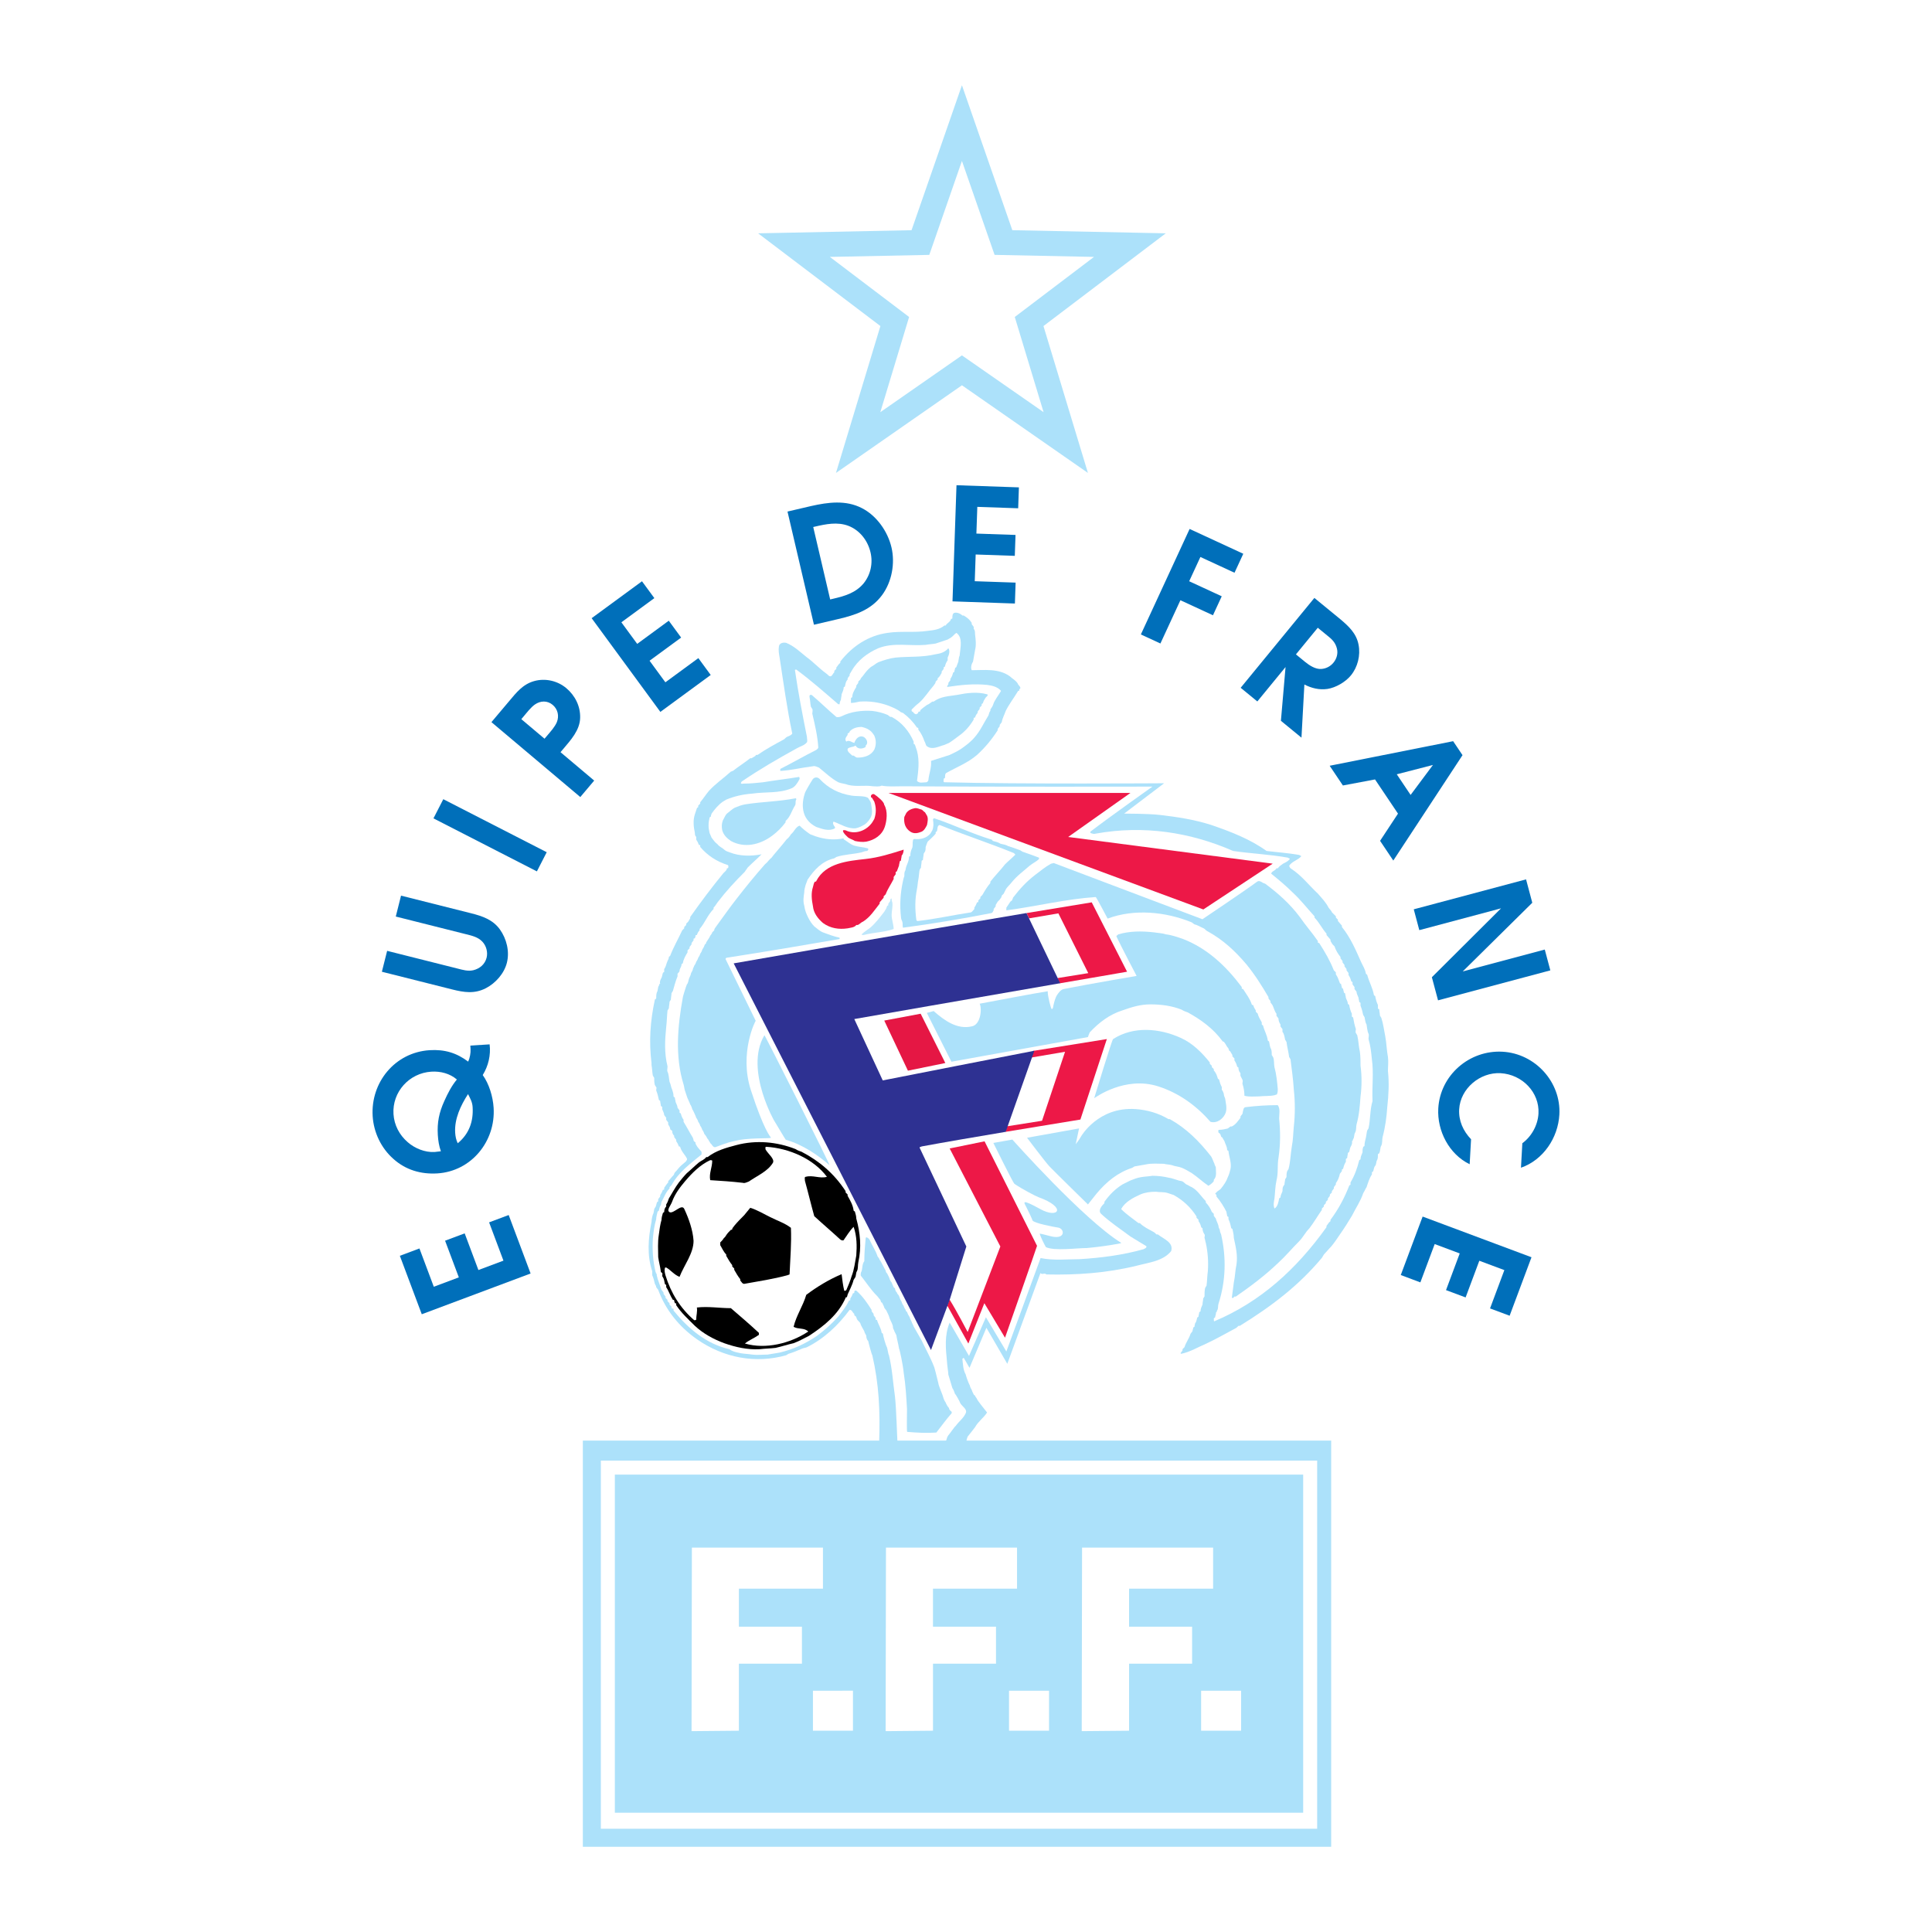 <?xml version="1.0" encoding="utf-8"?>
<!-- Generator: Adobe Illustrator 13.0.0, SVG Export Plug-In . SVG Version: 6.00 Build 14948)  -->
<!DOCTYPE svg PUBLIC "-//W3C//DTD SVG 1.0//EN" "http://www.w3.org/TR/2001/REC-SVG-20010904/DTD/svg10.dtd">
<svg version="1.0" id="Layer_1" xmlns="http://www.w3.org/2000/svg" xmlns:xlink="http://www.w3.org/1999/xlink" x="0px" y="0px"
	 width="192.756px" height="192.756px" viewBox="0 0 192.756 192.756" enable-background="new 0 0 192.756 192.756"
	 xml:space="preserve">
<g>
	<polygon fill-rule="evenodd" clip-rule="evenodd" fill="#FFFFFF" points="0,0 192.756,0 192.756,192.756 0,192.756 0,0 	"/>
	<path fill-rule="evenodd" clip-rule="evenodd" fill="#ACE1FA" d="M87.711,143.965c0.116-3.166-0.017-5.895-0.682-8.756
		c-0.067-0.066-0.4-1.33-0.4-1.396c-0.133-0.133-0.2-0.334-0.2-0.533c0-0.066-0.199-0.332-0.199-0.465
		c-0.133-0.268-0.333-0.533-0.399-0.799c-0.067-0.133-0.266-0.266-0.333-0.4c0-0.066-0.066-0.133-0.066-0.199
		s-0.133-0.133-0.199-0.199c0-0.066,0-0.133,0-0.133c-0.2-0.133-0.2-0.4-0.466-0.4c-1.131,1.531-2.528,2.863-4.259,3.727
		c-0.133,0.068-0.333,0.068-0.465,0.135c-0.466,0.199-0.932,0.398-1.397,0.531c-0.066,0.066-0.133,0.066-0.2,0.133
		c-3.061,0.865-6.255,0.266-8.917-1.596c-1.797-1.266-3.127-2.93-3.859-4.926c-0.067-0.066-0.133-0.199-0.2-0.266
		c0-0.133-0.067-0.199-0.133-0.332c-0.066-0.268-0.133-0.6-0.266-0.865c0-0.133,0-0.266,0-0.4c-0.533-1.596-0.4-3.26-0.067-4.924
		c0-0.199,0.067-0.531,0.133-0.732c0.133-0.199,0.066-0.465,0.199-0.664c0.133-0.133,0.133-0.334,0.2-0.533
		c0-0.066,0.133-0.066,0.133-0.133s0-0.133,0-0.199c0.066-0.066,0.133-0.199,0.2-0.268c0,0,0-0.066,0-0.133
		c0.133-0.199,0.199-0.332,0.266-0.531c0.067,0,0.133,0,0.133-0.066s0-0.066,0-0.133c0.133-0.201,0.267-0.4,0.399-0.533v-0.133
		c0.2-0.199,0.333-0.398,0.532-0.6c0.067-0.066,0.067-0.199,0.133-0.266c0.2-0.199,0.333-0.398,0.532-0.6
		c0.2-0.199,0.399-0.332,0.599-0.531c0-0.066,0.133-0.133,0.067-0.266c-0.199-0.4-0.532-0.666-0.666-1.133
		c0-0.066-0.067-0.066-0.133-0.066c-0.066-0.199-0.132-0.332-0.266-0.531c0-0.066,0-0.133,0-0.133
		c-0.066-0.068-0.133-0.201-0.2-0.268c0-0.066,0-0.066,0-0.133c-0.133-0.133-0.2-0.266-0.2-0.467c0-0.064-0.199-0.131-0.199-0.199
		c0-0.199-0.133-0.332-0.2-0.465c0-0.066,0-0.133,0-0.199c-0.066-0.066-0.133-0.199-0.2-0.266c0-0.068,0-0.135,0-0.201
		c-0.066-0.066-0.133-0.199-0.2-0.266c0-0.199-0.133-0.398-0.2-0.6c0-0.066,0-0.133,0-0.199s-0.133-0.066-0.133-0.133
		c0-0.133-0.066-0.332-0.066-0.467c0-0.066-0.133-0.066-0.133-0.133c-0.066-0.332-0.133-0.598-0.266-0.932
		c0-0.133,0.066-0.266,0-0.332c-0.067-0.066-0.067-0.133-0.133-0.199c-0.066-0.268-0.066-0.467-0.066-0.732
		c-0.066-0.066-0.066-0.133-0.133-0.199c-0.066-0.332-0.066-0.732-0.133-1.064c0-0.066,0-0.135,0-0.199
		c-0.266-2.131-0.133-4.193,0.333-6.322c0-0.066,0.133-0.066,0.133-0.133c0-0.199,0-0.4,0.066-0.6
		c0.133-0.199,0.066-0.465,0.2-0.666c0.067-0.066,0-0.199,0.133-0.199c-0.066-0.133,0-0.332,0.066-0.465
		c0.133-0.201,0.133-0.4,0.2-0.6c0-0.066,0.133-0.066,0.133-0.133c0-0.067,0-0.2,0-0.267c0.2-0.266,0.2-0.532,0.333-0.798
		c0.066-0.133,0.133-0.266,0.133-0.399c0-0.067,0.133-0.067,0.133-0.133c0.333-0.865,0.798-1.664,1.198-2.528
		c0.066-0.067,0.133-0.133,0.2-0.2c0-0.066,0-0.066,0-0.133c0.067-0.066,0.133-0.133,0.199-0.2c0-0.066,0-0.066,0-0.133
		c0.067-0.066,0.133-0.133,0.2-0.2c0.066-0.133,0.133-0.2,0.199-0.333c0-0.066,0-0.066,0-0.133c1.131-1.597,2.129-2.929,3.328-4.393
		c0.133-0.132,0.333-0.266,0.333-0.465c0.066,0,0.133,0,0.133-0.066c0-0.067,0.066-0.2-0.067-0.267
		c-1.065-0.333-1.996-0.931-2.728-1.796c0-0.067,0-0.067,0-0.134c0-0.066-0.066-0.066-0.133-0.066
		c-0.066-0.2-0.133-0.333-0.267-0.533c0-0.066,0-0.2,0-0.266c-0.133-0.133-0.133-0.267-0.133-0.399c-0.133-0.599-0.2-1.265,0-1.863
		c0.066-0.2,0.133-0.399,0.2-0.599c0-0.067,0.133-0.067,0.133-0.133s0-0.066,0-0.133c0.066-0.066,0.133-0.133,0.2-0.199
		c0-0.066,0-0.066,0-0.133c0.332-0.399,0.532-0.732,0.865-1.131c0.666-0.732,1.464-1.265,2.196-1.93
		c0.066,0,0.133-0.067,0.199-0.067c0.599-0.465,1.131-0.798,1.73-1.264c0.067,0,0.067,0,0.133,0c0.133-0.067,0.2-0.133,0.333-0.2
		c0.066,0,0.066-0.133,0.133-0.133s0.066,0,0.133,0c0.865-0.599,1.73-1.064,2.596-1.53c0.133-0.067,0.2-0.2,0.333-0.266
		c0.215-0.107,0.399-0.133,0.532-0.333c-0.532-2.528-0.865-4.991-1.264-7.585c-0.066-0.4-0.133-0.732-0.066-1.132
		c0.066-0.332,0.466-0.399,0.732-0.332c0.798,0.332,1.331,0.865,1.996,1.397c0.732,0.532,1.265,1.131,1.997,1.664
		c0.133,0.067,0.266,0.333,0.466,0.266c0.133-0.066,0.2-0.266,0.333-0.399c0,0,0-0.066,0-0.133c0.066-0.067,0.133-0.133,0.2-0.2
		c0-0.066,0-0.133,0-0.133c0.133-0.133,0.199-0.333,0.399-0.466c0,0,0-0.066,0-0.133c1.197-1.531,2.794-2.596,4.725-2.861
		c1.331-0.2,2.662,0,3.993-0.2c0.599-0.066,1.198-0.133,1.663-0.532c0.066,0,0.133,0,0.133,0c0.133-0.267,0.466-0.333,0.532-0.666
		c0.066,0,0.133,0,0.133-0.066c0-0.2,0-0.466,0.199-0.533c0.267-0.066,0.599,0.067,0.798,0.266c0,0,0.067,0,0.134,0
		c0.333,0.2,0.599,0.4,0.798,0.732c0,0.067,0,0.133,0,0.133c0.066,0.066,0.133,0.2,0.2,0.266c0,0.067,0,0.133,0,0.2
		c0.133,0.133,0.133,0.333,0.133,0.532c0.067,0.532,0.133,1.065,0,1.598c-0.066,0.398-0.133,0.732-0.199,1.131
		c-0.133,0.2-0.267,0.599-0.133,0.865c1.264,0,2.662-0.199,3.793,0.599c0.267,0.266,0.599,0.399,0.798,0.732
		c0.067,0.199,0.267,0.266,0.267,0.466c-0.066,0.067-0.133,0.133-0.133,0.266c-0.066,0-0.134,0-0.134,0.067
		c-0.398,0.665-0.864,1.264-1.197,1.93c-0.133,0.399-0.333,0.731-0.399,1.131c-0.066,0.067-0.133,0.2-0.2,0.266c0,0,0,0.066,0,0.133
		c-0.066,0.067-0.132,0.2-0.199,0.266c0,0,0,0.067,0,0.133c-0.599,0.932-1.264,1.73-2.062,2.462
		c-0.932,0.799-1.996,1.198-3.061,1.797c-0.133,0.066-0.133,0.266-0.133,0.465c0,0.067-0.133,0.067-0.133,0.133
		c0,0.133-0.066,0.333,0.066,0.333c7.254,0.2,21.926,0.1,21.926,0.1l-3.992,3.028c0,0,2.429,0,3.56,0.133
		c1.73,0.2,3.461,0.466,5.124,0.998c1.93,0.665,3.859,1.397,5.523,2.595c1.064,0.133,2.129,0.2,3.261,0.399
		c0.066,0.067,0.199,0.067,0.199,0.133c-0.333,0.399-0.865,0.466-1.197,0.932c0,0.066,0.065,0.2,0.133,0.266
		c1.131,0.732,1.797,1.664,2.729,2.529c0.399,0.465,0.798,0.865,1.064,1.397c0.133,0.199,0.266,0.266,0.333,0.465
		c0.133,0.133,0.266,0.267,0.399,0.399c0,0,0,0.067,0,0.133c0.065,0.066,0.132,0.133,0.199,0.199c0,0.067,0,0.133,0,0.133
		c0.133,0.133,0.266,0.333,0.399,0.466c0,0,0,0.067,0,0.133c0.864,1.064,1.397,2.329,1.93,3.527
		c0.199,0.399,0.398,0.732,0.466,1.131c0,0.066,0.133,0.066,0.133,0.133c0.199,0.732,0.532,1.266,0.665,1.996
		c0,0.068,0.133,0.068,0.133,0.135c0.067,0.332,0.134,0.598,0.267,0.863c0,0.133,0,0.201,0,0.334c0,0.066,0.134,0.066,0.134,0.133
		c0,0.199,0.066,0.398,0.066,0.598c0.066,0.068,0.066,0.135,0.133,0.201c0.199,0.598,0.266,1.197,0.399,1.861
		c0.133,0.732,0.133,1.332,0.267,2.064c0.066,0.465,0,0.932,0,1.396c0.132,1.199,0.066,2.396-0.067,3.594
		c-0.066,0.998-0.199,1.996-0.466,2.994c-0.066,0.268,0,0.6-0.133,0.865c-0.133,0.199-0.066,0.467-0.199,0.732
		c0,0.066-0.134,0.066-0.134,0.133c0,0.199,0,0.4-0.066,0.533c-0.133,0.199-0.066,0.398-0.2,0.598
		c-0.133,0.133-0.133,0.334-0.199,0.533c0,0.066-0.133,0.066-0.133,0.133s0,0.133,0,0.199c-0.267,0.4-0.399,0.865-0.532,1.266
		c-0.134,0.199-0.2,0.398-0.333,0.598c-0.267,0.799-0.731,1.465-1.131,2.264c-0.399,0.664-0.732,1.197-1.198,1.861
		c-0.267,0.4-0.532,0.799-0.865,1.199c-0.266,0.266-0.466,0.531-0.731,0.799c-0.066,0.133-0.133,0.199-0.199,0.332
		c-2.33,2.795-5.058,4.857-8.186,6.787c-0.066,0-0.133,0-0.133,0c-0.133,0.133-0.2,0.199-0.333,0.266
		c-0.998,0.533-1.93,1.066-2.928,1.531c-0.799,0.332-1.53,0.799-2.462,0.998l-0.067-0.066c0.067-0.066,0.134-0.199,0.2-0.266
		c0,0,0-0.066,0-0.133c0.066-0.066,0.134-0.133,0.2-0.201c0.133-0.465,0.465-0.863,0.599-1.33c0.066-0.066,0.133-0.199,0.199-0.266
		c0-0.133,0.067-0.201,0.067-0.334c0-0.066,0.133-0.066,0.133-0.133c0-0.133,0.066-0.266,0.066-0.332
		c0.133-0.133,0.133-0.334,0.199-0.533c0-0.066,0.133-0.066,0.133-0.133c0-0.133,0.067-0.266,0.067-0.398
		c0-0.066,0.133-0.066,0.133-0.133c0-0.268,0.133-0.467,0.199-0.666c0-0.199,0.066-0.398,0.066-0.6
		c0.067-0.066,0.067-0.133,0.134-0.199c0-0.266,0-0.598,0.066-0.865c0.066-0.066,0.066-0.133,0.133-0.199
		c0.066-0.467,0.066-0.998,0.134-1.465c0.066-0.932,0-1.863-0.2-2.793c-0.066-0.201-0.066-0.334-0.133-0.533
		c0-0.133,0.066-0.266,0-0.334c-0.134-0.199-0.2-0.398-0.2-0.598c0-0.066-0.133-0.066-0.133-0.133c-0.066-0.268-0.133-0.4-0.267-0.6
		c0-0.066,0-0.066,0-0.133c-0.066-0.066-0.133-0.133-0.199-0.199c0-0.066,0-0.066,0-0.133c-0.599-0.932-1.331-1.598-2.263-2.131
		c-0.199-0.066-0.399-0.133-0.599-0.199c-0.399-0.133-0.799-0.066-1.197-0.133c-0.533,0-1.065,0.066-1.531,0.266
		c-0.731,0.334-1.53,0.732-1.93,1.465c0.532,0.531,1.131,0.932,1.73,1.396c0.066,0,0.133,0,0.133,0c0.399,0.4,0.865,0.6,1.331,0.865
		c0.133,0.066,0.2,0.133,0.332,0.266c0,0,0.067,0,0.134,0c0.599,0.467,1.597,0.799,1.331,1.664c-0.799,0.998-2.196,1.131-3.46,1.465
		c-2.995,0.732-5.989,0.932-8.984,0.865c-0.199-0.199-0.398,0.066-0.599-0.133l-3.305,9.049l-2.085-3.594l-1.686,3.994l-0.577-1
		c-0.067,0.066-0.134,0.066-0.134,0.135c0.067,0.531,0.067,1.064,0.333,1.529c0,0.066,0.266,0.865,0.399,1.064
		c0,0.068,0.133,0.4,0.2,0.467c0,0.066,0.133,0.332,0.2,0.465c0,0.066,0.133,0.066,0.133,0.133s0.2,0.268,0.2,0.334
		s0.665,0.932,0.998,1.33c-0.333,0.533-0.865,0.865-1.198,1.465c0,0-0.666,0.865-0.732,0.932c-0.066,0.133-0.2,0.531-0.116,0.902
		L87.711,143.965L87.711,143.965z"/>
	<path fill-rule="evenodd" clip-rule="evenodd" fill="#FFFFFF" d="M103.82,125.516c1.265,0.268,2.706,0.111,3.904,0.111
		c2.129-0.133,4.258-0.398,6.388-0.998c0.066-0.066,0.2-0.066,0.266-0.199c0-0.066,0-0.133-0.065-0.133
		c-0.533-0.334-0.999-0.6-1.531-0.932c-1.064-0.799-1.996-1.398-2.928-2.264c-0.333-0.332,0.066-0.797,0.333-1.064
		c0,0,0-0.066,0-0.133c0.531-0.732,1.064-1.264,1.796-1.73c0.267-0.133,0.533-0.266,0.799-0.398
		c0.333-0.133,0.666-0.268,1.064-0.332c0.399-0.068,0.732-0.068,1.132-0.135c0.532,0,1.131,0.066,1.664,0.199
		c0.465,0.068,0.798,0.268,1.264,0.334c0.2,0.066,0.333,0.266,0.466,0.332c0.199,0.066,0.333,0.199,0.532,0.268
		c0.599,0.332,0.932,0.93,1.397,1.396v0.133c0.267,0.268,0.466,0.6,0.599,0.932c0.066,0.066,0.133,0.133,0.2,0.199
		c0,0.066,0,0.133,0,0.201c0.066,0.066,0.133,0.199,0.199,0.266c0.066,0.266,0.2,0.465,0.267,0.732c0,0.133,0.066,0.266,0.133,0.398
		c0,0.133,0.066,0.332,0.133,0.465c0.532,2.33,0.466,4.658-0.266,6.922c-0.066,0.199,0,0.465-0.134,0.664
		c-0.066,0.068,0,0.201-0.133,0.201c0.066,0.133-0.066,0.332-0.066,0.465c0,0.066-0.133,0.066-0.133,0.133
		c0,0.133,0,0.334,0.066,0.268c4.592-1.93,8.185-5.191,11.179-9.383c0-0.066,0-0.133,0-0.133c0.133-0.135,0.2-0.334,0.399-0.467
		c0,0,0-0.066,0-0.133c0.799-1.064,1.397-2.195,1.863-3.395c0-0.066,0.133-0.066,0.133-0.133s0-0.133,0-0.199
		c0.399-0.666,0.666-1.396,0.865-2.195c0-0.066,0.133-0.066,0.133-0.133c0-0.268,0.134-0.467,0.2-0.666c0-0.199,0-0.334,0.066-0.533
		c0-0.066,0.133-0.066,0.133-0.133c0-0.266,0.066-0.531,0.134-0.799c0.066-0.266,0.066-0.465,0.133-0.73
		c0.066-0.066,0.066-0.135,0.133-0.201c0.2-0.932,0.134-1.863,0.399-2.729c-0.066-1.396,0.133-2.793-0.066-4.191
		c-0.066-0.666-0.133-1.33-0.333-1.996c0-0.199,0.066-0.398,0-0.533c-0.133-0.266-0.133-0.598-0.199-0.932
		c-0.134-0.199-0.134-0.465-0.2-0.73c-0.065-0.066-0.065-0.135-0.133-0.201c-0.066-0.332-0.133-0.598-0.267-0.932
		c0-0.066,0-0.199,0-0.266s-0.133-0.066-0.133-0.133c0-0.133-0.066-0.266-0.066-0.398c-0.066-0.199-0.199-0.4-0.199-0.6
		c-0.066-0.066-0.134-0.199-0.2-0.266c0-0.066,0-0.133,0-0.199c-0.066-0.066-0.133-0.201-0.199-0.268c0-0.066,0-0.133,0-0.199
		s-0.134-0.066-0.134-0.133c-0.066-0.266-0.133-0.4-0.266-0.6c0-0.066,0-0.133,0-0.199c-0.066-0.066-0.133-0.2-0.199-0.266
		c0-0.066,0-0.133,0-0.133c-0.066-0.066-0.134-0.2-0.2-0.266c0-0.066,0-0.133,0-0.133c-0.066-0.067-0.133-0.2-0.199-0.266
		c0-0.066,0-0.133,0-0.133c-0.066-0.066-0.133-0.2-0.2-0.266c0-0.066,0-0.066,0-0.133c-0.266-0.333-0.465-0.666-0.599-1.065
		c-0.066-0.066-0.133-0.133-0.199-0.2c-0.066-0.133-0.134-0.2-0.2-0.333c0-0.066,0-0.133,0-0.133
		c-0.133-0.133-0.267-0.333-0.399-0.466v-0.133c-0.465-0.532-0.731-1.131-1.197-1.597v-0.133c-0.732-0.798-1.397-1.664-2.196-2.396
		c-0.665-0.665-1.396-1.264-2.129-1.863c0.066-0.266,0.399-0.266,0.532-0.532h0.133c0.133-0.2,0.333-0.333,0.532-0.466
		c0.267-0.133,0.532-0.266,0.665-0.466c0-0.067-0.133-0.067-0.199-0.133c-1.863-0.332-3.659-0.399-5.456-0.665
		c-4.259-1.863-8.917-2.595-13.708-1.73c-0.2,0.066-0.333,0-0.532-0.066v-0.133c1.996-1.53,6.188-4.491,6.188-4.491
		s-16.77,0.033-24.954-0.034c-0.666-0.005-1.398,0.066-2.063-0.066c-0.266,0.133-0.599,0.066-0.865,0.066
		c-0.798-0.133-1.597,0.066-2.462-0.133c-0.333-0.133-0.665-0.133-0.998-0.266c-0.731-0.399-1.264-0.932-1.929-1.464
		c-0.2-0.067-0.399-0.2-0.599-0.133c-1.131,0.133-2.129,0.399-3.26,0.465c0-0.066,0-0.199,0-0.199
		c1.197-0.599,2.329-1.264,3.526-1.863c0.133-0.066,0.266-0.199,0.266-0.266c-0.066-1.131-0.333-2.263-0.599-3.394
		c0-0.133,0.067-0.333,0-0.466c-0.066-0.066-0.066-0.133-0.133-0.2c-0.066-0.266-0.066-0.599-0.133-0.932
		c0-0.066-0.066-0.2,0.067-0.266c0.066,0,0.133,0,0.133,0c0.864,0.732,1.597,1.464,2.462,2.196c0.133,0.066,0.399,0,0.532-0.066
		c0.932-0.466,1.997-0.599,3.062-0.532c0.532,0.066,1.064,0.2,1.53,0.399c0.066,0.067,0.199,0.133,0.266,0.2c0,0,0.066,0,0.133,0
		c0.998,0.532,1.73,1.397,2.196,2.462c0,0.066,0,0.133,0,0.2c0,0.066,0.133,0.066,0.133,0.132c0.066,0.2,0.133,0.399,0.2,0.6
		c0.266,0.998,0.133,1.996,0,2.994c0.266,0.267,0.599,0.133,0.932,0.133c0.066,0,0.2-0.133,0.2-0.2
		c0.066-0.666,0.333-1.264,0.266-1.93c0.599-0.2,1.265-0.399,1.864-0.599c0.399-0.2,0.732-0.333,1.131-0.599
		c0.466-0.332,0.932-0.665,1.331-1.131c0.599-0.666,0.931-1.464,1.398-2.196c0.066-0.133,0.066-0.333,0.199-0.466
		c0,0,0-0.067,0-0.133c0.066-0.133,0.199-0.266,0.266-0.466c0.134-0.466,0.533-0.932,0.799-1.397
		c-0.333-0.399-0.865-0.533-1.397-0.599c-1.331-0.133-2.595,0-3.926,0.199c-0.133,0.067,0-0.199,0.066-0.266c0,0,0-0.067,0-0.133
		c0.066-0.066,0.133-0.2,0.2-0.266c0,0,0-0.067,0-0.133c0.133-0.2,0.2-0.333,0.266-0.599c0-0.067,0.133-0.067,0.133-0.133
		c0-0.133,0.067-0.2,0.067-0.333c0-0.066,0.133-0.066,0.133-0.133c0.067-0.2,0.133-0.333,0.2-0.533c0-0.133,0.066-0.333,0.066-0.466
		c0.067-0.066,0.067-0.2,0.067-0.2c0.066-0.732,0.333-1.73-0.333-2.196c-0.2,0.133-0.333,0.333-0.532,0.466
		c-0.133,0.066-0.2,0.133-0.333,0.199c-0.399,0.133-0.798,0.267-1.198,0.4c-0.333,0.066-0.666,0.066-0.998,0.133
		c-1.597,0.133-3.194-0.266-4.725,0.333c-1.065,0.466-2.063,1.198-2.662,2.263c-0.066,0.133-0.133,0.2-0.2,0.333
		c0,0.066,0,0.066,0,0.133c-0.066,0.066-0.133,0.2-0.199,0.266c0,0,0,0.067,0,0.133c-0.2,0.2-0.2,0.399-0.267,0.666
		c0,0.066-0.133,0.066-0.133,0.133c0,0.266-0.133,0.466-0.2,0.665c0,0.2-0.066,0.333-0.066,0.533
		c-0.066,0.133-0.133,0.266-0.133,0.466c-0.066,0-0.133,0-0.133,0c-1.397-1.198-2.661-2.329-4.192-3.46
		c-0.066,0-0.133,0-0.133,0.066c0.332,2.263,0.732,4.326,1.197,6.655c0,0.199,0.067,0.399,0,0.532
		c-0.266,0.333-0.665,0.399-0.998,0.599c-1.93,1.064-3.66,2.062-5.523,3.327l-0.066,0.133c0,0.133,0.199,0.067,0.266,0.067
		c0.665,0,1.264-0.067,1.93-0.133c1.197-0.2,2.395-0.333,3.593-0.532c0.066,0,0.066,0.133,0.066,0.199
		c-0.199,0.399-0.465,0.798-0.798,0.932c-1.264,0.532-2.595,0.333-3.926,0.532c-0.932,0.067-1.797,0.266-2.596,0.599
		c-0.133,0.066-0.199,0.133-0.333,0.2c-0.466,0.333-0.798,0.732-1.131,1.198c0,0.066-0.066,0.133-0.066,0.266
		c0,0.067-0.133,0.067-0.133,0.133c-0.133,0.532-0.133,0.998,0,1.53c0.066,0.133,0.133,0.333,0.199,0.466
		c0.2,0.266,0.333,0.466,0.599,0.666c0.2,0.267,0.466,0.333,0.666,0.532c0.133,0.133,0.333,0.2,0.532,0.266
		c0.999,0.399,2.129,0.399,3.194,0.2c-0.466,0.465-0.932,0.864-1.398,1.331c-0.066,0.133-0.199,0.266-0.266,0.399
		c-0.999,0.998-1.863,1.929-2.728,3.061c-0.133,0.2-0.266,0.399-0.399,0.533v0.133c-0.599,0.599-0.865,1.397-1.397,1.997v0.133
		c-0.133,0.133-0.2,0.266-0.267,0.465c-0.067,0-0.133,0-0.133,0.066c0,0.133-0.066,0.2-0.066,0.267c-0.066,0-0.133,0-0.133,0.066
		s0,0.066,0,0.133c-0.067,0.066-0.133,0.199-0.2,0.266c0,0,0,0.066,0,0.133c-0.066,0.066-0.133,0.2-0.2,0.266c0,0,0,0.067,0,0.133
		c-0.067,0.066-0.133,0.133-0.2,0.2c0,0.066,0,0.133,0,0.199c-0.199,0.333-0.399,0.666-0.466,1.065c0,0.067-0.133,0.067-0.133,0.133
		c0,0.266-0.2,0.399-0.2,0.666c0,0.067-0.133,0.2-0.199,0.266c0,0.066,0,0.199,0,0.266c-0.2,0.467-0.333,1-0.466,1.465
		c-0.067,0.066-0.067,0.133-0.133,0.199c0,0.199-0.066,0.467-0.066,0.666c-0.066,0.066-0.066,0.133-0.133,0.199
		c0,0.199-0.067,0.465-0.067,0.666c-0.066,0.066-0.066,0.133-0.133,0.199c-0.066,0.6-0.066,1.131-0.133,1.664
		c-0.133,1.33-0.2,2.596,0.133,3.926c0,0.199-0.066,0.398,0,0.531c0.133,0.268,0.133,0.666,0.2,1
		c0.133,0.266,0.133,0.531,0.266,0.797c0.067,0.201,0.133,0.4,0.133,0.666c0,0.066,0.133,0.066,0.133,0.133
		c0,0.133,0.067,0.266,0.067,0.4c0.066,0.199,0.2,0.398,0.2,0.598c0.066,0.066,0.132,0.199,0.199,0.266c0,0.068,0,0.135,0,0.201
		s0.133,0.066,0.133,0.133c0.067,0.266,0.133,0.398,0.267,0.6c0,0.066,0,0.133,0,0.199c0.333,0.531,0.599,1.064,0.931,1.596
		c0,0.066,0.067,0.133,0.067,0.268c0,0.066,0.133,0.133,0.199,0.199c0,0.066,0,0.066,0,0.133c0.066,0.133,0.133,0.199,0.2,0.332
		c0.133,0.135,0.267,0.334,0.399,0.467c0,0.066,0,0.199,0,0.266c-1.131,0.932-2.263,1.73-2.995,3.061
		c-0.066,0.066-0.133,0.133-0.199,0.201c0,0.066,0,0.133,0,0.133c-0.399,0.398-0.533,0.865-0.799,1.33
		c0,0.066-0.067,0.266-0.067,0.334c-0.132,0.133-0.132,0.332-0.199,0.531c0,0.066-0.133,0.066-0.133,0.133
		c-0.066,0.266-0.133,0.533-0.133,0.732c-0.2,0.666-0.266,1.264-0.333,1.93c-0.066,1.131,0,2.195,0.266,3.326
		c0.067,0.068,0,0.201,0.133,0.201c-0.066,0.133,0.066,0.332,0.066,0.465c0.133,0.4,0.267,0.732,0.399,1.131
		c0.066,0.068,0.133,0.201,0.2,0.268c0,0.066,0,0.133,0,0.133c0.066,0.066,0.132,0.199,0.199,0.266c0,0.066,0,0.066,0,0.133
		c0.066,0.066,0.133,0.133,0.2,0.199c0,0.068,0,0.068,0,0.133c0.066,0.068,0.133,0.135,0.2,0.201c0,0.066,0,0.066,0,0.133
		c0.066,0.066,0.133,0.133,0.199,0.199c0,0.066,0,0.066,0,0.133c0,0.133,0.2,0,0.2,0.133c0,0.066,0,0.066,0,0.133
		c1.464,1.797,3.261,3.328,5.59,3.861c0.066,0.066,0.133,0.066,0.2,0.133c0.266,0.133,0.599,0.199,0.932,0.266
		c0.399,0.066,0.732,0.066,1.131,0.133c0.532,0.066,0.998,0,1.53,0c0.399-0.066,0.798-0.133,1.198-0.199
		c1.397-0.332,2.529-0.865,3.727-1.664c0.798-0.598,1.464-1.197,2.129-1.93c0.399-0.531,0.799-0.998,1.065-1.596
		c0,0,0.133,0,0.133-0.068c0-0.066,0-0.066,0-0.133c0.133-0.199,0.199-0.332,0.266-0.531c0.066,0,0.133,0,0.133-0.066
		s0-0.135,0.066-0.199c0.066,0,0.133,0,0.133,0c0.666,0.598,1.064,1.197,1.531,1.928c0,0.066,0,0.135,0,0.135
		c0.067,0.066,0.133,0.199,0.199,0.266c0,0.066,0,0.133,0,0.133c0.067,0.066,0.133,0.199,0.2,0.266c0,0.066,0,0.066,0,0.133
		s0.067,0.066,0.133,0.066c0.133,0.467,0.399,0.799,0.466,1.266c0,0.066,0.133,0.066,0.133,0.133c0,0.133,0.267,1.131,0.399,1.33
		c0.067,0.201,0.133,0.732,0.2,0.799c0.333,1.398,0.399,2.729,0.599,4.125c0.133,1.133,0.214,4.129,0.244,4.459
		c0.021,0.244,2.218,0,4.746,0c0.149,0,0.133-0.199,0.2-0.332c0-0.066,0.133-0.266,0.133-0.266c0.133-0.135,0.666-0.932,0.732-0.932
		c0.333-0.467,0.799-0.799,0.998-1.266c0.2-0.398-0.333-0.664-0.532-0.998c0-0.066-0.466-0.932-0.532-0.932
		c-0.067-0.199-0.133-0.398-0.266-0.598c-0.133-0.467-0.266-0.865-0.399-1.332c0-0.199-0.133-1.064-0.133-1.264
		c-0.133-1.33-0.267-2.662,0.266-3.926l1.929,3.326l1.687-3.859l2.04,3.416L103.82,125.516L103.82,125.516z"/>
	<path fill-rule="evenodd" clip-rule="evenodd" fill="#ACE1FA" d="M95.613,73.458c-0.349,0.244-0.599,0.465-0.932,0.665
		c-0.133,0.067-0.333,0.133-0.466,0.199c-0.532,0.133-1.198,0.533-1.73,0.133c-0.133-0.066-0.133-0.333-0.266-0.532
		c-0.133-0.399-0.333-0.798-0.599-1.131c0-0.067,0-0.067,0-0.133s-0.133-0.066-0.133-0.066c-0.399-0.599-0.865-1.065-1.397-1.464
		c-0.066,0-0.133-0.067-0.2-0.067c-0.399-0.333-0.798-0.466-1.265-0.665c-0.931-0.333-1.863-0.466-2.861-0.4
		c-0.266,0.067-0.599,0.134-0.865,0.134c0-0.134,0-0.333,0-0.466c0-0.066,0.133-0.066,0.133-0.133c0-0.333,0.2-0.666,0.399-0.999
		c0-0.066,0-0.066,0-0.133c0.066-0.066,0.133-0.199,0.2-0.266c0,0,0-0.066,0-0.133c0.066-0.067,0.133-0.133,0.2-0.2
		c0.066-0.199,0.2-0.266,0.333-0.465c0.2-0.267,0.399-0.533,0.731-0.798c0.266-0.133,0.466-0.333,0.732-0.466
		c0.532-0.199,1.131-0.399,1.73-0.465c1.331-0.133,2.595,0,3.993-0.333c0.465-0.066,0.931-0.199,1.264-0.599
		c0.2,0.267,0.066,0.666-0.066,0.932c0,0.066,0,0.199,0,0.266c-0.133,0.199-0.2,0.333-0.267,0.599c0,0.067-0.133,0.067-0.133,0.133
		s0,0.066,0,0.133c-0.066,0.066-0.133,0.2-0.2,0.266c0,0,0,0.066,0,0.133c-0.133,0.2-0.199,0.399-0.399,0.532c0,0,0,0.067,0,0.133
		c-0.067,0.067-0.133,0.133-0.2,0.2c0,0.199-0.133,0.266-0.2,0.398c-0.532,0.6-0.865,1.198-1.464,1.731
		c-0.267,0.199-0.466,0.399-0.732,0.665c0,0,0,0.066,0,0.133c0.066,0.133,0.199,0.066,0.199,0.2c0.067,0.066,0.2,0.133,0.266,0.133
		c0.067-0.066,0.2-0.066,0.2-0.2c0-0.066,0.066-0.066,0.133-0.066s0.066-0.066,0.066-0.133c0.2-0.199,0.399-0.333,0.666-0.532
		c0.2-0.066,0.333-0.199,0.532-0.333c0.067,0,0.067,0,0.133,0c0.732-0.532,1.53-0.532,2.329-0.665
		c0.998-0.2,1.996-0.333,2.994-0.067c0.066,0,0.066,0.067,0.066,0.133c-0.066,0.066-0.133,0.133-0.199,0.2
		c-0.066,0.133-0.134,0.2-0.2,0.333c0,0.066-0.066,0.133-0.066,0.2c0,0.066-0.133,0.066-0.133,0.133c0,0.066,0,0.066,0,0.133
		c-0.066,0.066-0.133,0.133-0.199,0.199c0,0.067,0,0.067,0,0.133c-0.067,0.066-0.133,0.2-0.2,0.266v0.133
		c-0.133,0.133-0.199,0.266-0.266,0.465c-0.066,0-0.133,0-0.133,0.066c0,0.067,0,0.067,0,0.133
		C96.745,72.459,96.279,72.991,95.613,73.458L95.613,73.458z"/>
	<path fill-rule="evenodd" clip-rule="evenodd" fill="#ACE1FA" d="M77.048,83.372c-1.248,0.936-2.795,1.264-4.125,0.533
		c-0.399-0.267-0.732-0.599-0.865-1.065c-0.066-0.333-0.066-0.666,0.066-0.999c0.133-0.199,0.2-0.465,0.399-0.665
		c0.266-0.2,0.532-0.466,0.798-0.599c0.333-0.133,0.666-0.266,1.065-0.333c1.73-0.266,3.26-0.266,4.991-0.599
		c0.066,0,0.066,0.066,0.066,0.133c-0.133,0.2,0,0.399-0.133,0.599c-0.333,0.532-0.466,1.132-0.932,1.531c0,0,0,0.067,0,0.133
		C77.979,82.574,77.58,82.973,77.048,83.372L77.048,83.372z"/>
	<path fill-rule="evenodd" clip-rule="evenodd" fill="#ACE1FA" d="M119.968,91.712c0,0,4.393-2.95,5.457-3.749
		c0.199-0.133,0.399,0,0.599,0.133c0.066,0,0.133,0.067,0.2,0.067c1.331,0.998,2.461,1.996,3.46,3.327
		c0.599,0.865,1.197,1.53,1.797,2.395c0,0.067,0,0.067,0,0.133c0,0.067,0.133,0.067,0.133,0.067c0.599,0.931,1.064,1.73,1.464,2.728
		c0.066,0.066,0.133,0.133,0.2,0.2c0,0.066,0,0.133,0,0.199c0.199,0.266,0.266,0.533,0.398,0.865c0,0.066,0.134,0.066,0.134,0.133
		c0,0.133,0.066,0.201,0.066,0.334c0,0.066,0.133,0.066,0.133,0.133c0,0.133,0.066,0.199,0.066,0.332
		c0,0.066,0.133,0.066,0.133,0.133c0,0.133,0.067,0.268,0.067,0.4c0.066,0.199,0.199,0.398,0.199,0.598
		c0,0.066,0.133,0.066,0.133,0.133c0.066,0.334,0.133,0.6,0.267,0.865c0,0.066,0,0.199,0,0.268c0,0.066,0.133,0.066,0.133,0.133
		c0.066,0.398,0.133,0.732,0.267,1.131c0,0.133-0.067,0.266,0,0.398c0.066,0.066,0.066,0.135,0.133,0.201
		c0.133,0.531,0.133,1.064,0.266,1.662c0.066,0.467,0.066,0.932,0.066,1.398c0.134,0.998,0.134,2.062,0,3.061
		c-0.066,0.932-0.133,1.863-0.398,2.795c-0.066,0.266,0,0.533-0.134,0.799c-0.133,0.199-0.066,0.465-0.199,0.664
		c-0.066,0.068,0,0.201-0.133,0.201c0.066,0.133,0,0.332-0.067,0.465c-0.133,0.199-0.133,0.4-0.199,0.6
		c0,0.066-0.133,0.066-0.133,0.133c0,0.133-0.066,0.332-0.066,0.467c0,0.066-0.133,0.066-0.133,0.133s0,0.199,0,0.266
		c-0.134,0.199-0.2,0.398-0.267,0.666c0,0.066-0.133,0.066-0.133,0.133s0,0.066,0,0.133c-0.066,0.066-0.134,0.199-0.2,0.266
		c-0.066,0.334-0.199,0.666-0.398,0.932c0,0.066,0,0.066,0,0.133c-0.067,0.066-0.134,0.199-0.2,0.268c0,0,0,0.066,0,0.133
		c-0.066,0.066-0.133,0.199-0.199,0.266c0,0,0,0.066,0,0.133c-0.067,0.066-0.134,0.133-0.2,0.199c0,0.066,0,0.066,0,0.133
		c-0.066,0.066-0.133,0.201-0.2,0.268c0,0,0,0.066,0,0.133c-0.065,0.066-0.133,0.133-0.199,0.199c0,0.066,0,0.066,0,0.133
		c-0.066,0.066-0.133,0.133-0.199,0.201c0,0.066,0,0.066,0,0.133c-0.066,0.066-0.133,0.133-0.199,0.199c0,0.066,0,0.066,0,0.133
		c-0.466,0.666-0.799,1.264-1.265,1.863c-0.399,0.398-0.599,0.865-0.998,1.264c-0.732,0.732-1.331,1.465-2.13,2.197
		c-1.331,1.264-2.661,2.262-4.192,3.326c-0.066,0-0.066,0-0.133,0s-0.066,0.133-0.133,0.133s-0.066,0-0.133,0
		c0.066-0.531,0.133-0.998,0.199-1.529c0.133-0.6,0.133-1.199,0.266-1.797c0.134-0.932-0.066-1.73-0.266-2.662
		c0-0.266-0.066-0.6-0.133-0.865c0-0.066-0.133-0.066-0.133-0.133c-0.067-0.334-0.134-0.6-0.267-0.865c0-0.066,0-0.133,0-0.199
		s-0.134-0.066-0.134-0.133c0-0.135-0.066-0.268-0.066-0.4c-0.266-0.531-0.599-1.064-0.998-1.531c0,0,0-0.066,0-0.133
		s-0.133-0.133-0.133-0.133c0.133-0.199,0.333-0.332,0.532-0.465c0.333-0.4,0.599-0.799,0.732-1.197
		c0.133-0.268,0.199-0.533,0.266-0.799c0.134-0.6-0.133-1.199-0.199-1.797c0-0.066-0.134-0.066-0.134-0.133
		c0-0.334-0.199-0.6-0.266-0.865c-0.066-0.133-0.133-0.201-0.199-0.334c0-0.066-0.134-0.066-0.134-0.133s-0.066-0.133-0.066-0.199
		s-0.133-0.133-0.199-0.199c0-0.066-0.066-0.266,0.066-0.266c0.266,0,0.599-0.068,0.865-0.135c0.066-0.066,0.199-0.133,0.266-0.199
		c0,0,0.067,0,0.134,0c0.398-0.199,0.599-0.531,0.864-0.865c0-0.066,0-0.066,0-0.133c0.066-0.066,0.133-0.199,0.2-0.266
		c0.066-0.266,0.066-0.666,0.332-0.666c1.065-0.133,2.13-0.199,3.194-0.199c0.267,0.398,0.133,0.865,0.133,1.33
		c0.134,1.332,0.134,2.596-0.065,3.928c-0.134,0.797,0,1.463-0.2,2.262c-0.133,0.598-0.133,1.197-0.2,1.797
		c-0.066,0.332-0.133,0.666,0,0.998c0.333-0.199,0.4-0.666,0.466-0.998c0-0.066,0.134-0.066,0.134-0.133
		c0-0.201,0.133-0.4,0.199-0.6c0-0.133,0-0.332,0.066-0.467c0.066-0.066,0.066-0.133,0.134-0.199c0-0.199,0.066-0.398,0.066-0.531
		c0.066-0.066,0.066-0.135,0.133-0.199c0-0.201,0-0.4,0.066-0.6c0.066-0.066,0.066-0.133,0.133-0.199
		c0.2-0.732,0.2-1.465,0.333-2.264c0.134-0.664,0.134-1.33,0.2-1.996c0.133-1.197,0.133-2.461,0-3.66
		c-0.066-1.064-0.2-1.996-0.333-3.061c-0.067-0.066-0.067-0.133-0.133-0.199c-0.067-0.533-0.2-0.998-0.267-1.531
		c-0.066-0.066-0.066-0.133-0.133-0.199c-0.066-0.266-0.066-0.531-0.267-0.799c0-0.066,0-0.199,0-0.266
		c-0.066-0.066-0.133-0.199-0.199-0.266c0-0.066,0-0.133,0-0.201c-0.134-0.199-0.199-0.398-0.199-0.598
		c-0.067-0.066-0.134-0.199-0.2-0.268c0-0.066,0-0.133,0-0.199c-0.2-0.266-0.267-0.598-0.399-0.865
		c-0.066-0.066-0.133-0.199-0.199-0.266c0-0.066,0-0.133,0-0.133c-0.066-0.066-0.134-0.199-0.2-0.266c0-0.066,0-0.066,0-0.133
		c-0.665-1.133-1.33-2.197-2.195-3.262c-1.132-1.331-2.329-2.462-3.927-3.327c-0.133-0.066-0.199-0.199-0.332-0.266
		c-0.333-0.133-0.6-0.333-0.932-0.399c-0.066-0.067-0.2-0.133-0.267-0.2c-2.595-1.064-5.733-1.375-8.396-0.377
		c-0.005,0-1.125-2.151-1.187-2.151c-2.994,0.2-5.922,0.932-8.917,1.331c0-0.067,0-0.2,0-0.266c0.133-0.2,0.267-0.399,0.399-0.599
		c0.066-0.067,0.2-0.133,0.2-0.2c0-0.066,0.066-0.133,0.066-0.2c0.665-0.865,1.33-1.597,2.195-2.262
		c0.532-0.399,0.998-0.799,1.598-1.131c0.066,0,0.266-0.067,0.266-0.067L119.968,91.712L119.968,91.712z"/>
	<path fill-rule="evenodd" clip-rule="evenodd" fill="#ACE1FA" d="M115.576,108.393c-3.353-1.082-6.325,1.131-6.41,1.176
		c0.133-0.422,1.752-5.768,1.885-5.9c2.063-1.33,4.658-1.064,6.721-0.133c1.198,0.531,2.13,1.463,2.929,2.461
		c0,0.068,0,0.068,0,0.133c0.066,0.068,0.133,0.135,0.199,0.201c0,0.066,0,0.066,0,0.133c0.066,0.066,0.133,0.133,0.2,0.199
		c0,0.066,0,0.133,0,0.133c0.199,0.201,0.332,0.533,0.399,0.799c0,0.066,0.133,0.066,0.133,0.133
		c0.066,0.266,0.133,0.467,0.266,0.732c0,0.066,0,0.199,0,0.266c0.134,0.133,0.134,0.266,0.2,0.4c0,0.133,0.066,0.332,0.133,0.465
		c0.066,0.467,0.199,0.932,0.066,1.398c-0.199,0.598-0.865,1.131-1.53,0.932C119.369,110.322,117.64,109.059,115.576,108.393
		L115.576,108.393z"/>
	<path fill-rule="evenodd" clip-rule="evenodd" fill="#ACE1FA" d="M114.777,100.207c-1,0-1.863,0.268-2.795,0.6
		c-1.265,0.398-2.329,1.197-3.26,2.195c-0.067,0.133-0.178,0.467-0.178,0.467l-13.619,2.461l-2.457-4.873
		c0,0,0.482-0.117,0.682-0.184c1.064,0.932,2.329,1.863,3.793,1.531c0.911-0.152,1.044-1.771,0.799-2.264
		c1.164-0.215,5.656-1.076,6.787-1.242c0,0.533,0.333,1.775,0.399,1.775c0.133,0,0.136-0.191,0.166-0.334
		c0.1-0.465,0.233-0.863,0.366-1.064c0.177-0.266,0.396-0.545,0.665-0.598c2.439-0.488,7.275-1.309,7.275-1.309
		s-1.553-2.951-2.019-3.949c0-0.067,0.133-0.133,0.2-0.2c1.131-0.333,2.328-0.333,3.526-0.2c0.399,0.067,0.799,0.067,1.198,0.2
		c0.599,0.066,1.131,0.266,1.729,0.466c2.396,0.932,4.259,2.662,5.855,4.792c0,0.066,0,0.066,0,0.133s0.134,0.066,0.134,0.066
		c0.333,0.531,0.665,0.932,0.865,1.529c0,0.066,0.066,0.066,0.133,0.066c0.066,0.201,0.133,0.334,0.267,0.533
		c0,0.066,0,0.066,0,0.133c0.066,0.066,0.133,0.133,0.199,0.199c0.066,0.334,0.267,0.6,0.399,0.865c0,0.066,0,0.133,0,0.199
		c0,0.068,0.133,0.068,0.133,0.135c0.133,0.531,0.399,0.932,0.466,1.463c0,0.066,0.133,0.066,0.133,0.133
		c0.067,0.268,0.067,0.533,0.2,0.732c0.066,0.199,0.066,0.4,0.066,0.6c0.066,0.066,0.066,0.133,0.133,0.199
		c0.133,0.332,0.066,0.664,0.133,0.998c0.2,0.732,0.267,1.465,0.333,2.195c0,0.133,0,0.332-0.066,0.467
		c0,0.133-0.133,0.066-0.199,0.133c-0.532,0.133-1.065,0.066-1.598,0.133c-0.466,0-0.998,0.066-1.464-0.066
		c0-0.398-0.066-0.799-0.199-1.197c0-0.135,0.066-0.268,0-0.4c-0.067-0.133-0.134-0.266-0.2-0.398c0-0.066,0-0.199,0-0.266
		c-0.133-0.135-0.199-0.334-0.199-0.533c0-0.066-0.133-0.066-0.133-0.133c-0.067-0.268-0.134-0.4-0.267-0.6c0-0.066,0-0.133,0-0.199
		c-0.066-0.066-0.133-0.133-0.199-0.199c0-0.066,0-0.066,0-0.133c-0.066-0.135-0.133-0.199-0.2-0.334
		c0-0.066-0.133-0.066-0.133-0.133s-0.066-0.133-0.066-0.199c-0.2-0.199-0.267-0.467-0.466-0.666c-0.066,0-0.066,0-0.133-0.066
		c-0.933-1.264-2.13-2.129-3.461-2.861c-0.199-0.066-0.398-0.133-0.599-0.266C116.907,100.34,115.843,100.207,114.777,100.207
		L114.777,100.207z"/>
	<path fill-rule="evenodd" clip-rule="evenodd" fill="#ACE1FA" d="M75.401,101.854c0-0.109-1.697,3.195-0.482,6.922
		c1.307,4.012,1.93,4.607,1.997,4.725c0.066,0.115-1.747,0-3.145,0.232c-0.093,0.016-1.181,0.25-1.248,0.316
		c-0.067,0-0.799,0.266-1.131,0.398c-0.266,0.066-0.333-0.266-0.532-0.398c0,0-0.066-0.199-0.133-0.199
		c0-0.133-0.133-0.201-0.2-0.334c0-0.066-0.2-0.332-0.266-0.398c0-0.066-0.133-0.332-0.2-0.398c0-0.068-0.133-0.334-0.199-0.4
		c0-0.066-0.133-0.332-0.2-0.398c0-0.066-0.133-0.334-0.2-0.4c0-0.066-0.333-0.799-0.398-0.865c0-0.066-0.133-0.398-0.2-0.465
		c0-0.066-0.333-0.732-0.333-0.799c-0.067-0.199-0.133-0.4-0.199-0.6c-0.067-0.199-0.067-0.398-0.133-0.598
		c-0.865-2.795-0.599-5.789-0.067-8.717c0-0.066,0.333-1.133,0.399-1.266c0.133-0.133,0.133-0.332,0.199-0.531
		c0-0.066,0.2-0.4,0.2-0.533c0-0.066,0.199-0.333,0.199-0.466c0-0.066,0.133-0.266,0.133-0.333c0.066-0.066,0.199-0.333,0.199-0.399
		c0.067-0.067,0.2-0.333,0.2-0.399c0.066-0.066,0.2-0.333,0.2-0.399c0.066-0.067,0.199-0.333,0.199-0.399
		c0.133-0.199,0.2-0.333,0.266-0.532c0.067,0,0.133-0.133,0.133-0.2c0.133-0.199,0.399-0.599,0.399-0.666
		c0.066-0.066,0.2-0.266,0.2-0.333c0.066-0.066,0.133-0.133,0.2-0.199c0-0.2,0.133-0.267,0.199-0.399
		c0.732-0.999,1.331-1.863,2.063-2.795c0.932-1.197,1.797-2.262,2.794-3.394c0.267-0.199,0.4-0.466,0.666-0.666
		c0.067-0.133,1.131-1.331,1.531-1.863c0.067,0,0.333-0.333,0.399-0.466c0.333-0.266,0.466-0.731,0.865-0.865
		c0.333,0.333,0.666,0.599,1.065,0.865c0.199,0.067,0.333,0.133,0.532,0.2c0.932,0.311,1.863,0.399,2.795,0.2
		c0,0.067,0,0.133,0.066,0.133c0.333,0.199,0.599,0.466,0.999,0.599c0.465,0.134,0.865,0.134,1.331,0.266
		c0.066,0,0.066,0.067,0.066,0.133c-0.066,0.066-0.066,0.133-0.133,0.133c-0.199,0-0.332,0.066-0.532,0.133
		c-0.865,0.2-1.73,0.2-2.529,0.466c-0.067,0.066-0.133,0.066-0.2,0.133c-1.198,0.267-1.997,1.132-2.662,2.13
		c-0.067,0.199-0.133,0.333-0.2,0.532c-0.066,0.266-0.133,0.466-0.133,0.732c-0.066,0.466-0.133,0.865,0,1.331
		c0.067,0.466,0.2,0.799,0.399,1.198c0.133,0.266,0.333,0.599,0.599,0.865c0.267,0.199,0.533,0.465,0.866,0.599
		c0.532,0.2,1.064,0.399,1.663,0.532v0.133c-3.859,0.666-7.386,1.264-11.246,1.863c-0.067,0-0.133,0.066-0.133,0.133L75.401,101.854
		L75.401,101.854z"/>
	<path fill-rule="evenodd" clip-rule="evenodd" fill="#ACE1FA" d="M76.266,103.285c0.034-0.057,6.621,13.025,6.488,12.959
		c-1.065-0.932-2.662-2.062-4.358-2.527c0,0-0.2-0.283-1.223-2.021C77.573,112.375,74.174,106.801,76.266,103.285L76.266,103.285z"
		/>
	<path fill-rule="evenodd" clip-rule="evenodd" fill="#ACE1FA" d="M84.966,79.379c0.53,0.084,1.215,0,1.597,0.2
		c0.083,0.043,0.333,0.466,0.333,0.533c0.067,0.465,0.2,0.931,0,1.397c-0.133,0.266-0.333,0.532-0.599,0.731
		c-0.333,0.2-0.599,0.333-0.932,0.399c-0.798,0.066-1.464-0.399-2.196-0.665c-0.133,0.133,0,0.399,0.133,0.532
		c0,0.066,0,0.133,0,0.133c-0.599,0.333-1.264,0.066-1.863-0.133c-1.616-0.809-1.457-2.419-1.131-3.394
		c0-0.066,0.532-0.998,0.798-1.397c0.2-0.199,0.466-0.199,0.666,0C82.637,78.647,83.702,79.18,84.966,79.379L84.966,79.379z"/>
	<path fill-rule="evenodd" clip-rule="evenodd" d="M85.632,125.959c-0.059,0.27,0,0.6-0.133,0.865
		c-0.133,0.201-0.066,0.467-0.199,0.666c-0.066,0.066-0.066,0.133-0.133,0.199c-0.133,0.533-0.399,0.998-0.599,1.465
		c0,0.066-0.066,0.199-0.066,0.266c-0.067,0-0.134,0-0.134,0.066c-0.732,1.664-2.129,2.795-3.659,3.793
		c-0.533,0.268-0.999,0.533-1.531,0.732c-0.599,0.133-1.198,0.332-1.797,0.467c-0.532,0.066-1.065,0.066-1.597,0.133
		c-1.198,0.066-2.396-0.201-3.527-0.6c-1.065-0.398-2.063-0.932-2.928-1.73c-0.665-0.666-1.331-1.264-1.863-2.062
		c0-0.066,0-0.066,0-0.133s-0.066-0.066-0.133-0.066c0-0.066-0.066-0.133-0.066-0.266c0-0.068-0.067-0.068-0.133-0.068
		c-0.266-0.398-0.399-0.865-0.666-1.264c0-0.066,0-0.133,0-0.199s-0.133-0.066-0.133-0.133c-0.066-0.268-0.066-0.467-0.199-0.666
		c-0.133-0.133,0-0.266-0.067-0.398c0-0.066-0.133-0.066-0.133-0.135c-0.066-0.531-0.199-0.998-0.266-1.463
		c0-0.732-0.067-1.465,0.066-2.264c0.067-0.531,0.133-0.998,0.266-1.463c0-0.199,0.066-0.467,0.133-0.666
		c0-0.066,0.133-0.066,0.133-0.133c0-0.199,0.066-0.398,0.2-0.531c0-0.066,0-0.133,0-0.201c0.133-0.199,0.2-0.398,0.266-0.598
		c0.333-0.533,0.599-1.064,0.998-1.598c0.267-0.332,0.533-0.666,0.799-0.932c0.399-0.332,0.798-0.732,1.198-1.064
		c0.266-0.199,0.532-0.266,0.732-0.533c0,0,0.066,0,0.133,0c0.865-0.664,1.863-0.932,2.861-1.197
		c1.996-0.531,4.059-0.332,5.922,0.398c0.2,0.135,0.399,0.201,0.599,0.268c1.796,0.932,3.26,2.195,4.391,3.926
		c0,0.066,0,0.066,0,0.133c0.067,0.066,0.134,0.133,0.2,0.199c0,0.066,0,0.066,0,0.133c0.266,0.467,0.532,0.934,0.599,1.465
		c0,0.066,0.133,0.066,0.133,0.133c0.066,0.199,0.133,0.467,0.133,0.666C85.832,123.031,85.965,124.43,85.632,125.959
		L85.632,125.959z"/>
	<path fill-rule="evenodd" clip-rule="evenodd" fill="#ACE1FA" d="M87.495,129.287c-0.64-0.641-1.065-1.33-1.597-1.996
		c-0.066-0.066,0-0.266,0-0.332c0.2-0.334,0.067-0.799,0.333-1.133c0-0.73,0.066-1.529,0.133-2.262c0-0.266,0.333,0,0.399,0.133
		c0.267,0.6,0.599,1.064,0.798,1.664c0.067,0.066,0.2,0.266,0.2,0.332c0.133,0.133,0.465,0.865,0.599,1.064
		c0,0.066,0.066,0.268,0.133,0.268c0.067,0.133,0.133,0.266,0.2,0.398c0.066,0.199,0.133,0.398,0.266,0.533
		c0,0,0.133,0.332,0.2,0.465c0,0.066,0.133,0.066,0.133,0.133c0,0.133,0.133,0.4,0.2,0.4c0,0.133,0.133,0.199,0.199,0.332
		c0.066,0.199,0.133,0.398,0.266,0.6c0,0.066,0.133,0.332,0.2,0.398c0,0.066,0.133,0.332,0.199,0.398
		c0,0.066,0.066,0.201,0.133,0.201c0.067,0.199,0.133,0.332,0.267,0.531c0,0.066,0.133,0.334,0.2,0.467
		c0,0.066,0.199,0.398,0.199,0.465c0.266,0.467,0.533,0.932,0.799,1.398c0.399,0.865,0.865,1.662,1.198,2.527
		c0.066,0.066,0.333,1.199,0.466,1.73c0,0.199,0.466,1.264,0.466,1.33c0.066,0.268,0.133,0.4,0.266,0.6
		c0,0.066,0.266,0.533,0.333,0.533c0,0.199,0.133,0.266,0.266,0.398c0,0.066,0,0.133,0,0.133c-0.532,0.6-1.064,1.332-1.53,1.93
		c-1.021,0.066-1.819,0.023-2.906-0.066c-0.066-0.006-0.022-1.863-0.022-2.262c-0.066-1.199-0.133-2.396-0.332-3.66
		c-0.067-0.732-0.4-2.328-0.466-2.395c-0.066-0.467-0.199-0.865-0.266-1.332c-0.066-0.133-0.133-0.266-0.199-0.398
		c0-0.066-0.133-0.268-0.133-0.334c0-0.332-0.2-0.598-0.333-0.932c-0.066-0.266-0.199-0.531-0.333-0.799
		c-0.066-0.066-0.133-0.199-0.2-0.266c0-0.066-0.133-0.332-0.2-0.465c0-0.066-0.133-0.066-0.133-0.133
		c0-0.068-0.067-0.133-0.067-0.201C87.695,129.553,87.628,129.42,87.495,129.287L87.495,129.287z"/>
	<polygon fill-rule="evenodd" clip-rule="evenodd" fill="#ED1847" points="107.791,111.697 110.43,103.668 103.066,104.85 
		102.75,105.535 106.26,104.936 103.965,111.818 100.459,112.373 100.309,112.926 107.791,111.697 	"/>
	<path fill-rule="evenodd" clip-rule="evenodd" fill="#ACE1FA" d="M58.15,143.727v40.525h74.661v-40.525H58.15L58.15,143.727z
		 M131.414,182.455H59.946v-36.732h71.468V182.455L131.414,182.455z"/>
	<path fill-rule="evenodd" clip-rule="evenodd" fill="#ACE1FA" d="M61.344,147.121v33.736h68.673v-33.736H61.344L61.344,147.121z
		 M80.009,165.986H73.72v6.688l-4.724,0.043l0.033-18.311h13.076v4.094H73.72v3.793h6.289V165.986L80.009,165.986z M85.1,172.674
		h-3.993v-3.992H85.1V172.674L85.1,172.674z M99.373,165.986h-6.288v6.688l-4.725,0.043l0.033-18.311h13.076v4.094h-8.385v3.793
		h6.288V165.986L99.373,165.986z M104.663,172.674h-3.992v-3.992h3.992V172.674L104.663,172.674z M118.937,165.986h-6.288v6.688
		l-4.725,0.043l0.033-18.311h13.075v4.094h-8.384v3.793h6.288V165.986L118.937,165.986z M123.827,172.674h-3.992v-3.992h3.992
		V172.674L123.827,172.674z"/>
	<path fill-rule="evenodd" clip-rule="evenodd" fill="#FFFFFF" d="M68.331,117.875c-0.518,0.611-0.999,1.264-1.265,1.996
		c-0.133,0.4-0.599,0.865-0.266,1.064c0.399,0.199,1.198-0.865,1.464-0.332c0.465,0.998,0.865,2.129,0.932,3.193
		c0,1.266-0.932,2.396-1.398,3.594c-0.532-0.199-0.865-0.666-1.331-0.932c-0.066,0-0.133,0-0.133,0.066
		c-0.066,0.266,0,0.467,0.067,0.732c0.532,1.73,1.464,3.26,2.861,4.459c0.066,0,0.199,0,0.199-0.066c0-0.4,0.133-0.799,0.067-1.199
		c1.131-0.133,2.263,0.066,3.394,0.066c0.931,0.799,1.863,1.598,2.794,2.463c0,0.066,0,0.133,0,0.199
		c-0.466,0.334-0.998,0.533-1.397,0.865c2.063,0.6,4.525,0,6.322-1.197c-0.399-0.4-0.999-0.199-1.464-0.467
		c0.266-1.131,0.931-2.062,1.264-3.193c1.065-0.799,2.263-1.531,3.527-2.062c0.066,0.531,0.133,1.131,0.266,1.662
		c0,0,0.133,0,0.2-0.066c0.199-0.465,0.399-0.932,0.532-1.396c0.267-0.666,0.333-1.396,0.466-2.062
		c0.066-0.932,0.066-1.93-0.266-2.861c-0.399,0.398-0.665,0.865-0.998,1.33c-0.066,0.066-0.266,0-0.333-0.066
		c-0.865-0.799-1.73-1.531-2.596-2.328c-0.333-1.199-0.599-2.33-0.931-3.527c0-0.133-0.067-0.398,0.066-0.398
		c0.732-0.201,1.397,0.199,2.129,0c-1.331-1.797-3.793-2.863-6.056-2.996c-0.133,0-0.066,0.199-0.066,0.268
		c0.266,0.465,0.932,0.932,0.732,1.33c-0.532,0.865-1.531,1.264-2.396,1.863c-0.2,0.066-0.399,0.199-0.599,0.133
		c-1.131-0.133-2.196-0.199-3.26-0.266c-0.133-0.666,0.2-1.266,0.2-1.93c0-0.066-0.133-0.066-0.2-0.066
		C69.861,116.211,69.063,117.01,68.331,117.875L68.331,117.875z"/>
	<path fill-rule="evenodd" clip-rule="evenodd" d="M76.849,121.436c0.719,0.359,1.464,0.598,2.062,1.064
		c0.066,1.531-0.067,3.061-0.133,4.592c0,0.133-0.133,0.066-0.199,0.133c-1.464,0.398-2.862,0.598-4.326,0.865
		c-0.2,0-0.266-0.199-0.399-0.334c0-0.066,0-0.066,0-0.133c-0.266-0.332-0.399-0.598-0.599-0.932c0-0.066,0-0.066,0-0.133
		c-0.067-0.066-0.133-0.133-0.2-0.199c0-0.066,0-0.066,0-0.133c-0.266-0.334-0.399-0.6-0.599-0.932c0-0.066,0-0.133,0-0.133
		c-0.266-0.268-0.399-0.6-0.599-0.932c0-0.066,0-0.199,0-0.268c0.133-0.133,0.266-0.266,0.333-0.398
		c0.133-0.133,0.199-0.199,0.266-0.332c0.133-0.201,0.266-0.334,0.466-0.533c0.066,0,0.133,0,0.133-0.066
		c0-0.133,0.133-0.199,0.2-0.332c0.333-0.4,0.666-0.732,0.998-1.066c0.2-0.266,0.399-0.465,0.599-0.73
		C75.517,120.703,76.183,121.102,76.849,121.436L76.849,121.436z"/>
	<path fill-rule="evenodd" clip-rule="evenodd" fill="#ED1847" d="M96.611,134.045l1.597-4.025l2.063,3.443
		c0,0,3.194-9.1,3.194-9.166c-0.133-0.266-5.235-10.426-5.235-10.426l-3.482,0.711l5.057,9.781l-3.261,8.533
		c0,0-1.123-2.148-1.809-3.246l-0.229,0.602L96.611,134.045L96.611,134.045z"/>
	<path fill-rule="evenodd" clip-rule="evenodd" fill="#ACE1FA" d="M103.599,119.439c-0.237-0.086-1.597-0.783-2.396-1.332
		c-0.123-0.084-2.096-4.076-2.096-4.076l1.896-0.338c0,0,7.098,7.986,10.868,10.314c0.08,0.049-1.908,0.377-3.438,0.51
		c-0.998,0-3.216,0.311-4.081-0.088c-0.11-0.178-0.555-1.043-0.621-1.354c0.399,0.066,0.786,0.201,1.198,0.289
		c1.397,0.299,1.288-0.758,0.665-0.883c-0.466-0.066-2.445-0.449-2.578-0.715c0-0.066-0.489-1.088-0.632-1.363
		c-0.233-0.449-0.55-0.85,1.413,0.232C105.605,121.633,106.477,120.471,103.599,119.439L103.599,119.439z"/>
	<path fill-rule="evenodd" clip-rule="evenodd" fill="#ACE1FA" d="M113.313,110.654c1.137,0.082,2.263,0.4,3.261,0.998
		c0.067,0,0.067,0,0.133,0c1.664,0.932,2.929,2.197,4.126,3.727c0.133,0.201,0.199,0.467,0.333,0.732
		c0,0.066,0.066,0.199,0.133,0.332c0,0.4,0.133,0.932-0.199,1.266c0,0,0,0.066,0,0.133c-0.134,0.199-0.333,0.332-0.532,0.465
		c-0.6-0.398-1.065-0.863-1.664-1.264c-0.333-0.199-0.665-0.398-0.998-0.533c-0.333-0.133-0.665-0.133-0.998-0.266
		c-0.266-0.066-0.532-0.066-0.799-0.133c-0.599,0-1.197-0.066-1.796,0.066c-0.4,0.066-0.732,0.133-1.132,0.199
		c-0.066,0.066-0.133,0.066-0.2,0.133c-1.464,0.467-2.595,1.398-3.593,2.596c-0.267,0.334-0.843,1.064-0.843,1.064
		s-3.238-3.172-3.837-3.793c-0.359-0.371-2.24-2.861-2.24-2.861l5.189-0.932l-0.332,1.576c0,0,0.399-0.512,0.532-0.777
		C107.857,113.383,109.565,110.389,113.313,110.654L113.313,110.654z"/>
	<path fill-rule="evenodd" clip-rule="evenodd" fill="#ED1847" d="M86.364,85.701c1.324-0.147,2.528-0.532,3.793-0.932
		c0,0.2-0.067,0.466-0.2,0.599c0,0.133-0.066,0.333-0.066,0.465c0,0.067-0.133,0.067-0.133,0.133c0,0.133-0.066,0.266-0.066,0.399
		c-0.066,0.2-0.133,0.333-0.199,0.532c0,0.067-0.133,0.067-0.133,0.133c0,0.066,0,0.133,0,0.199c-0.066,0.067-0.133,0.2-0.2,0.267
		c0,0.066,0,0.133,0,0.199c-0.267,0.533-0.599,0.998-0.798,1.531c-0.067,0.066-0.133,0.133-0.2,0.199c0,0.067,0,0.133,0,0.133
		c-0.133,0.133-0.266,0.333-0.398,0.466c0,0,0,0.067,0,0.133c-0.533,0.666-0.932,1.331-1.664,1.796
		c-0.2,0.067-0.333,0.267-0.532,0.333c-0.067,0-0.133,0-0.133,0c-0.199,0.266-0.599,0.266-0.865,0.333
		c-0.865,0.133-1.73,0-2.462-0.532c-0.533-0.466-0.932-0.998-0.999-1.664c-0.133-0.666-0.2-1.331,0-1.93
		c0.066-0.199,0.066-0.399,0.2-0.532c0.066,0,0.133,0,0.133-0.066C82.371,86.1,84.567,85.901,86.364,85.701L86.364,85.701z"/>
	<polygon fill-rule="evenodd" clip-rule="evenodd" fill="#E51744" points="88.222,101.822 91.854,101.139 94.316,106.057 
		90.583,106.822 88.222,101.822 	"/>
	<path fill-rule="evenodd" clip-rule="evenodd" fill="#ED1847" d="M90.822,82.973c-0.522-0.348-0.665-0.865-0.599-1.463
		c0.067-0.133,0.133-0.267,0.2-0.4c0.2-0.266,0.466-0.399,0.799-0.465c0.266-0.067,0.466,0.066,0.732,0.133
		c0.133,0.066,0.2,0.2,0.333,0.266c0.067,0.133,0.133,0.2,0.2,0.333c0.133,0.266,0.067,0.599,0,0.932
		c-0.133,0.266-0.266,0.532-0.532,0.665C91.621,83.106,91.222,83.239,90.822,82.973L90.822,82.973z"/>
	<path fill-rule="evenodd" clip-rule="evenodd" fill="#ED1847" d="M86.43,83.971c-0.399,0.067-0.798,0-1.131-0.066
		c-0.2-0.133-0.466-0.2-0.666-0.333c-0.199-0.2-0.465-0.399-0.532-0.665c0-0.133,0.199-0.067,0.266-0.067
		c0.932,0.466,2.063,0.067,2.663-0.798c0.066-0.133,0.132-0.2,0.199-0.333c0.2-0.599,0.2-1.131,0-1.73
		c-0.067-0.133-0.133-0.2-0.199-0.333c0-0.067-0.134-0.067-0.134-0.133c0-0.067,0-0.067,0-0.133c0.067-0.133,0.2-0.2,0.333-0.133
		c0.311,0.208,0.981,0.747,0.981,1.031c0.399,0.666,0.25,1.63,0.083,2.163C88.007,83.356,87.209,83.815,86.43,83.971L86.43,83.971z"
		/>
	<polygon fill-rule="evenodd" clip-rule="evenodd" fill="#ED1847" points="88.648,79.113 112.781,79.113 106.571,83.505 
		126.978,86.167 120.057,90.736 88.648,79.113 	"/>
	<path fill-rule="evenodd" clip-rule="evenodd" fill="#ACE1FA" d="M102.002,84.969c-0.066-0.066-0.134-0.066-0.2-0.133
		c-0.332-0.133-0.599-0.2-0.932-0.332c-0.133,0-0.199-0.134-0.333-0.067c0-0.133-0.133-0.067-0.199-0.133
		c-0.199-0.067-0.333-0.067-0.532-0.133c-0.199-0.133-0.466-0.2-0.732-0.266c-0.066,0-0.066-0.133-0.133-0.133
		c-1.996-0.599-3.727-1.464-5.723-2.129c-0.066,0-0.133,0.066-0.133,0.133c0.066,0.399,0.066,0.732-0.067,1.064
		c-0.066,0.133-0.133,0.2-0.2,0.333c-0.399,0.466-0.998,0.599-1.597,0.533c-0.067,0-0.133,0.066-0.133,0.133
		c-0.066,0.266,0,0.532-0.066,0.732c-0.133,0.266-0.2,0.533-0.2,0.799c0,0.066-0.133,0.066-0.133,0.133
		c0,0.466-0.266,0.798-0.333,1.198c0,0,0,0.133-0.066,0.199c-0.067,0.133-0.067,0.333-0.067,0.533
		c-0.066,0.133-0.089,0.271-0.133,0.465c-0.266,1.198-0.333,2.396-0.2,3.594c0,0.133,0.066,0.333,0.133,0.465
		c0.066,0.2,0,0.399,0.066,0.599c2.995-0.399,5.789-0.865,8.85-1.464c0.133-0.067,0.133-0.2,0.199-0.266c0-0.067,0-0.133,0-0.133
		c0.067-0.066,0.134-0.2,0.2-0.266c0-0.067,0-0.067,0-0.133c0.066-0.133,0.133-0.199,0.199-0.332c0.067-0.067,0.133-0.133,0.199-0.2
		c0.067-0.133,0.2-0.2,0.2-0.399c0.066-0.067,0.134-0.133,0.2-0.2c0.066-0.133,0.133-0.267,0.199-0.399
		c0.133-0.267,0.399-0.466,0.599-0.732c0.533-0.666,1.198-1.131,1.797-1.664c0.333-0.267,0.666-0.399,0.932-0.666v-0.133
		C103.133,85.369,102.601,85.169,102.002,84.969L102.002,84.969z M101.27,85.302c-0.333,0.333-0.666,0.599-0.998,0.932
		c-0.466,0.599-0.998,1.131-1.464,1.73c0,0.067,0,0.067,0,0.133c-0.333,0.399-0.532,0.732-0.799,1.198
		c-0.066,0.067-0.133,0.133-0.199,0.2c0,0.066,0,0.066,0,0.133c-0.066,0.067-0.133,0.133-0.2,0.2c0,0.066,0,0.066,0,0.133
		c0,0.066-0.067,0.066-0.133,0.066c-0.067,0.2-0.133,0.333-0.266,0.533c0,0.066,0,0.133,0,0.133c-0.133,0.133-0.2,0.267-0.333,0.333
		c-1.797,0.267-3.527,0.666-5.324,0.865c-0.066,0-0.133-0.066-0.133-0.133c-0.133-1.064-0.146-1.998,0.067-3.061
		c0.066-0.332,0.066-0.599,0.133-0.931c0.066-0.333,0.066-0.666,0.133-0.998c0.066-0.066,0.066-0.133,0.133-0.2
		c0-0.2,0.066-0.466,0.066-0.666c0-0.067,0.133-0.067,0.133-0.133c0-0.2,0.067-0.399,0.067-0.599c0.066-0.066,0.066-0.133,0.133-0.2
		c0.067-0.133,0.067-0.333,0.067-0.465c0.066-0.2,0.133-0.4,0.2-0.533c0.266-0.266,0.532-0.465,0.798-0.798c0-0.066,0-0.066,0-0.133
		c0-0.067,0.133-0.067,0.133-0.133c0.067-0.2,0-0.533,0.267-0.599c2.462,0.998,4.924,1.796,7.386,2.795
		C101.203,85.169,101.336,85.236,101.27,85.302L101.27,85.302z"/>
	<path fill-rule="evenodd" clip-rule="evenodd" fill="#ED1847" d="M102.419,91.098c2.16-0.36,6.503-1.071,6.503-1.071l3.526,6.921
		c0,0-4.588,0.799-6.721,1.158l-0.22-0.521l3.069-0.496l-2.982-5.963l-2.928,0.499L102.419,91.098L102.419,91.098z"/>
	<path fill-rule="evenodd" clip-rule="evenodd" fill="#2E3192" d="M94.749,129.686l1.663-5.322l-4.658-9.85
		c0-0.133,0.133-0.066,0.2-0.133c2.281-0.422,5.468-0.967,8.385-1.457l2.86-8.092c-0.386,0.064-15.127,2.961-15.127,2.961
		l-2.839-6.121c0,0,13.687-2.396,20.541-3.574l-3.363-7.003c-9.587,1.6-29.211,5.021-29.211,5.021l19.686,38.578L94.749,129.686
		L94.749,129.686z"/>
	<path fill-rule="evenodd" clip-rule="evenodd" fill="#FFFFFF" d="M87.229,73.391c-0.133-0.2-0.266-0.399-0.466-0.532
		c-0.267-0.2-0.532-0.266-0.798-0.333c-0.466,0-0.932,0.133-1.198,0.465c0,0.133-0.133,0.133-0.199,0.2c0,0.067,0,0.067,0,0.133
		c-0.133,0.2-0.333,0.399-0.133,0.666c0.266-0.2,0.532,0.066,0.799,0.133c0.133-0.399,0.465-0.798,0.932-0.599
		c0.266,0.133,0.532,0.599,0.2,0.865v0.133c-0.267,0.199-0.799,0.266-0.999-0.133c-0.133,0.066-0.266,0.133-0.399,0.133
		c-0.133,0.066-0.333,0.066-0.399,0.199c-0.066,0.267,0.266,0.466,0.465,0.666c0,0,0.067,0,0.133,0
		c0.133,0.066,0.2,0.199,0.399,0.199c0.669,0,1.331-0.199,1.664-0.798C87.429,74.322,87.429,73.856,87.229,73.391L87.229,73.391z"/>
	<path fill-rule="evenodd" clip-rule="evenodd" fill="#BEE7FB" d="M88.959,91.291c0,0.465,0.2,0.932,0.2,1.397
		c-0.932,0.333-1.997,0.333-2.994,0.599c-0.067,0-0.2,0-0.2-0.066c0.266-0.266,0.599-0.466,0.865-0.666
		c0.532-0.466,0.932-0.998,1.397-1.597c0.066-0.133,0.133-0.2,0.2-0.333c0-0.066,0.066-0.133,0.066-0.2
		c0-0.067,0.133-0.067,0.133-0.133s0-0.066,0-0.133c0.067-0.066,0.133-0.199,0.2-0.266c0,0,0-0.066,0-0.133
		c0-0.066,0.066-0.066,0.133-0.133c0,0.133,0,0.267,0.066,0.399C89.092,90.426,88.959,90.892,88.959,91.291L88.959,91.291z"/>
	<polygon fill-rule="evenodd" clip-rule="evenodd" fill="#ACE1FA" points="95.973,38.44 83.404,47.186 87.838,32.53 75.636,23.279 
		90.945,22.967 95.972,8.504 101,22.966 116.309,23.278 104.107,32.529 108.543,47.184 95.973,38.44 	"/>
	<polygon fill-rule="evenodd" clip-rule="evenodd" fill="#FFFFFF" points="95.972,35.456 87.829,41.123 90.702,31.626 
		82.795,25.632 92.715,25.43 95.972,16.057 99.23,25.429 109.149,25.631 101.244,31.625 104.118,41.122 95.972,35.456 	"/>
	<polygon fill-rule="evenodd" clip-rule="evenodd" fill="#006FBA" points="42.08,131.123 39.894,125.291 41.848,124.559 
		43.28,128.379 45.778,127.443 44.406,123.785 46.361,123.053 47.731,126.711 50.229,125.775 48.798,121.955 50.752,121.223 
		52.938,127.057 42.08,131.123 	"/>
	<path fill-rule="evenodd" clip-rule="evenodd" fill="#006FBA" d="M46.695,109.158c0.232,0.457,0.427,0.791,0.458,1.291
		c0.091,1.441-0.35,2.68-1.485,3.615c-0.163-0.336-0.232-0.691-0.255-1.053C45.326,111.635,45.964,110.289,46.695,109.158
		L46.695,109.158z M46.925,104.318l0.022,0.344c0.024,0.391-0.069,0.9-0.236,1.256c-1.172-0.885-2.373-1.232-3.845-1.141
		c-3.477,0.219-5.896,3.232-5.685,6.584c0.103,1.629,0.845,3.186,2.077,4.271c1.216,1.086,2.723,1.541,4.382,1.438
		c3.398-0.215,5.819-3.213,5.609-6.549c-0.07-1.111-0.448-2.377-1.086-3.264c0.557-0.9,0.818-1.984,0.688-3.061L46.925,104.318
		L46.925,104.318z M43.364,114.934c-0.956,0.061-1.988-0.363-2.687-0.979c-0.832-0.719-1.35-1.707-1.418-2.803
		c-0.139-2.209,1.566-4.092,3.774-4.232c0.924-0.057,1.851,0.184,2.549,0.783c-0.526,0.631-0.918,1.395-1.249,2.139
		c-0.525,1.148-0.729,2.152-0.651,3.404c0.035,0.549,0.116,1.094,0.306,1.617L43.364,114.934L43.364,114.934z"/>
	<path fill-rule="evenodd" clip-rule="evenodd" fill="#006FBA" d="M38.625,94.866l7.015,1.765c0.517,0.13,1.042,0.295,1.575,0.17
		c0.655-0.159,1.169-0.596,1.334-1.25c0.138-0.547-0.025-1.187-0.435-1.614c-0.437-0.45-1.019-0.58-1.613-0.729l-7.014-1.765
		l0.524-2.085l7.014,1.765c1.111,0.28,2.138,0.635,2.836,1.587c0.684,0.949,0.998,2.209,0.71,3.35
		c-0.268,1.065-1.126,2.031-2.093,2.531c-1.135,0.588-2.192,0.42-3.364,0.125L38.1,96.951L38.625,94.866L38.625,94.866z"/>
	<polygon fill-rule="evenodd" clip-rule="evenodd" fill="#006FBA" points="43.247,81.648 44.228,79.736 54.546,85.026 
		53.565,86.938 43.247,81.648 	"/>
	<path fill-rule="evenodd" clip-rule="evenodd" fill="#006FBA" d="M54.327,73.701l-2.315-1.951l0.253-0.3
		c0.303-0.36,0.704-0.884,1.104-1.163c0.546-0.38,1.233-0.417,1.773,0.039c0.516,0.435,0.663,1.112,0.414,1.724
		c-0.213,0.497-0.632,0.945-0.976,1.353L54.327,73.701L54.327,73.701z M59.282,77.878l-3.359-2.832l0.273-0.324
		c0.738-0.875,1.656-1.867,1.685-3.094c0.035-1.161-0.501-2.229-1.377-2.967c-0.888-0.748-2.114-1.022-3.223-0.705
		c-1.13,0.319-1.772,1.153-2.49,2.005l-1.76,2.087l8.866,7.474L59.282,77.878L59.282,77.878z"/>
	<polygon fill-rule="evenodd" clip-rule="evenodd" fill="#006FBA" points="59.028,61.676 64.051,57.993 65.285,59.675 
		61.995,62.088 63.573,64.239 66.723,61.928 67.958,63.611 64.807,65.921 66.384,68.073 69.674,65.66 70.908,67.343 65.885,71.026 
		59.028,61.676 	"/>
	<path fill-rule="evenodd" clip-rule="evenodd" fill="#006FBA" d="M82.826,59.807l-1.69-7.226l0.153-0.036
		c1.1-0.257,2.268-0.499,3.365-0.079c1.135,0.444,1.923,1.468,2.198,2.645c0.257,1.1,0.008,2.238-0.706,3.114
		c-0.81,0.947-1.884,1.247-3.06,1.521L82.826,59.807L82.826,59.807z M81.208,62.329l2.414-0.564
		c1.726-0.404,3.298-0.917,4.386-2.396c0.979-1.325,1.305-3.173,0.937-4.747c-0.375-1.604-1.485-3.182-2.965-3.931
		c-1.594-0.82-3.359-0.584-5.043-0.206l-2.368,0.553L81.208,62.329L81.208,62.329z"/>
	<polygon fill-rule="evenodd" clip-rule="evenodd" fill="#006FBA" points="95.43,48.411 101.656,48.625 101.584,50.711 
		97.507,50.57 97.415,53.236 101.319,53.371 101.247,55.457 97.343,55.322 97.251,57.988 101.328,58.128 101.257,60.214 
		95.031,59.999 95.43,48.411 	"/>
	<polygon fill-rule="evenodd" clip-rule="evenodd" fill="#006FBA" points="118.688,52.774 124.043,55.249 123.168,57.143 
		119.764,55.57 118.645,57.991 121.893,59.492 121.017,61.386 117.77,59.885 115.775,64.201 113.824,63.299 118.688,52.774 	"/>
	<path fill-rule="evenodd" clip-rule="evenodd" fill="#006FBA" d="M129.295,65.288l2.18-2.657l0.922,0.756
		c0.471,0.366,0.839,0.709,0.988,1.318c0.127,0.489-0.021,1.017-0.341,1.405c-0.308,0.376-0.732,0.596-1.208,0.632
		c-0.586,0.047-1.194-0.351-1.631-0.709L129.295,65.288L129.295,65.288z M123.782,68.62l1.662,1.364l2.816-3.433l-0.463,5.363
		l2.051,1.682l0.29-5.302c0.716,0.364,1.471,0.557,2.296,0.442c0.834-0.126,1.804-0.691,2.342-1.346
		c0.687-0.837,0.973-2.003,0.768-3.064c-0.212-1.127-0.973-1.833-1.812-2.542l-2.597-2.129L123.782,68.62L123.782,68.62z"/>
	<path fill-rule="evenodd" clip-rule="evenodd" fill="#006FBA" d="M139.356,77.252l3.609-0.931l-2.228,2.989L139.356,77.252
		L139.356,77.252z M132.661,76.4l1.32,1.967l3.205-0.603l2.292,3.413l-1.788,2.713l1.32,1.967l6.906-10.515l-0.936-1.394
		L132.661,76.4L132.661,76.4z"/>
	<polygon fill-rule="evenodd" clip-rule="evenodd" fill="#006FBA" points="152.255,87.734 152.877,90.068 145.936,96.922 
		154.123,94.738 154.677,96.815 143.473,99.803 142.858,97.498 149.761,90.624 141.604,92.799 141.051,90.722 152.255,87.734 	"/>
	<path fill-rule="evenodd" clip-rule="evenodd" fill="#006FBA" d="M146.629,116.156c-2.051-0.994-3.257-3.324-3.132-5.564
		c0.185-3.322,3.105-5.846,6.411-5.662c3.273,0.182,5.85,3.043,5.67,6.27c-0.128,2.318-1.603,4.531-3.83,5.303l0.136-2.443
		c0.918-0.672,1.546-1.801,1.61-2.959c0.117-2.115-1.621-3.908-3.783-4.029c-2.053-0.113-4.015,1.537-4.129,3.605
		c-0.063,1.143,0.398,2.16,1.186,2.988L146.629,116.156L146.629,116.156z"/>
	<polygon fill-rule="evenodd" clip-rule="evenodd" fill="#006FBA" points="152.798,125.436 150.616,131.271 148.662,130.541 
		150.09,126.719 147.592,125.785 146.224,129.445 144.269,128.715 145.637,125.055 143.139,124.121 141.71,127.943 139.755,127.211 
		141.937,121.377 152.798,125.436 	"/>
</g>
</svg>
